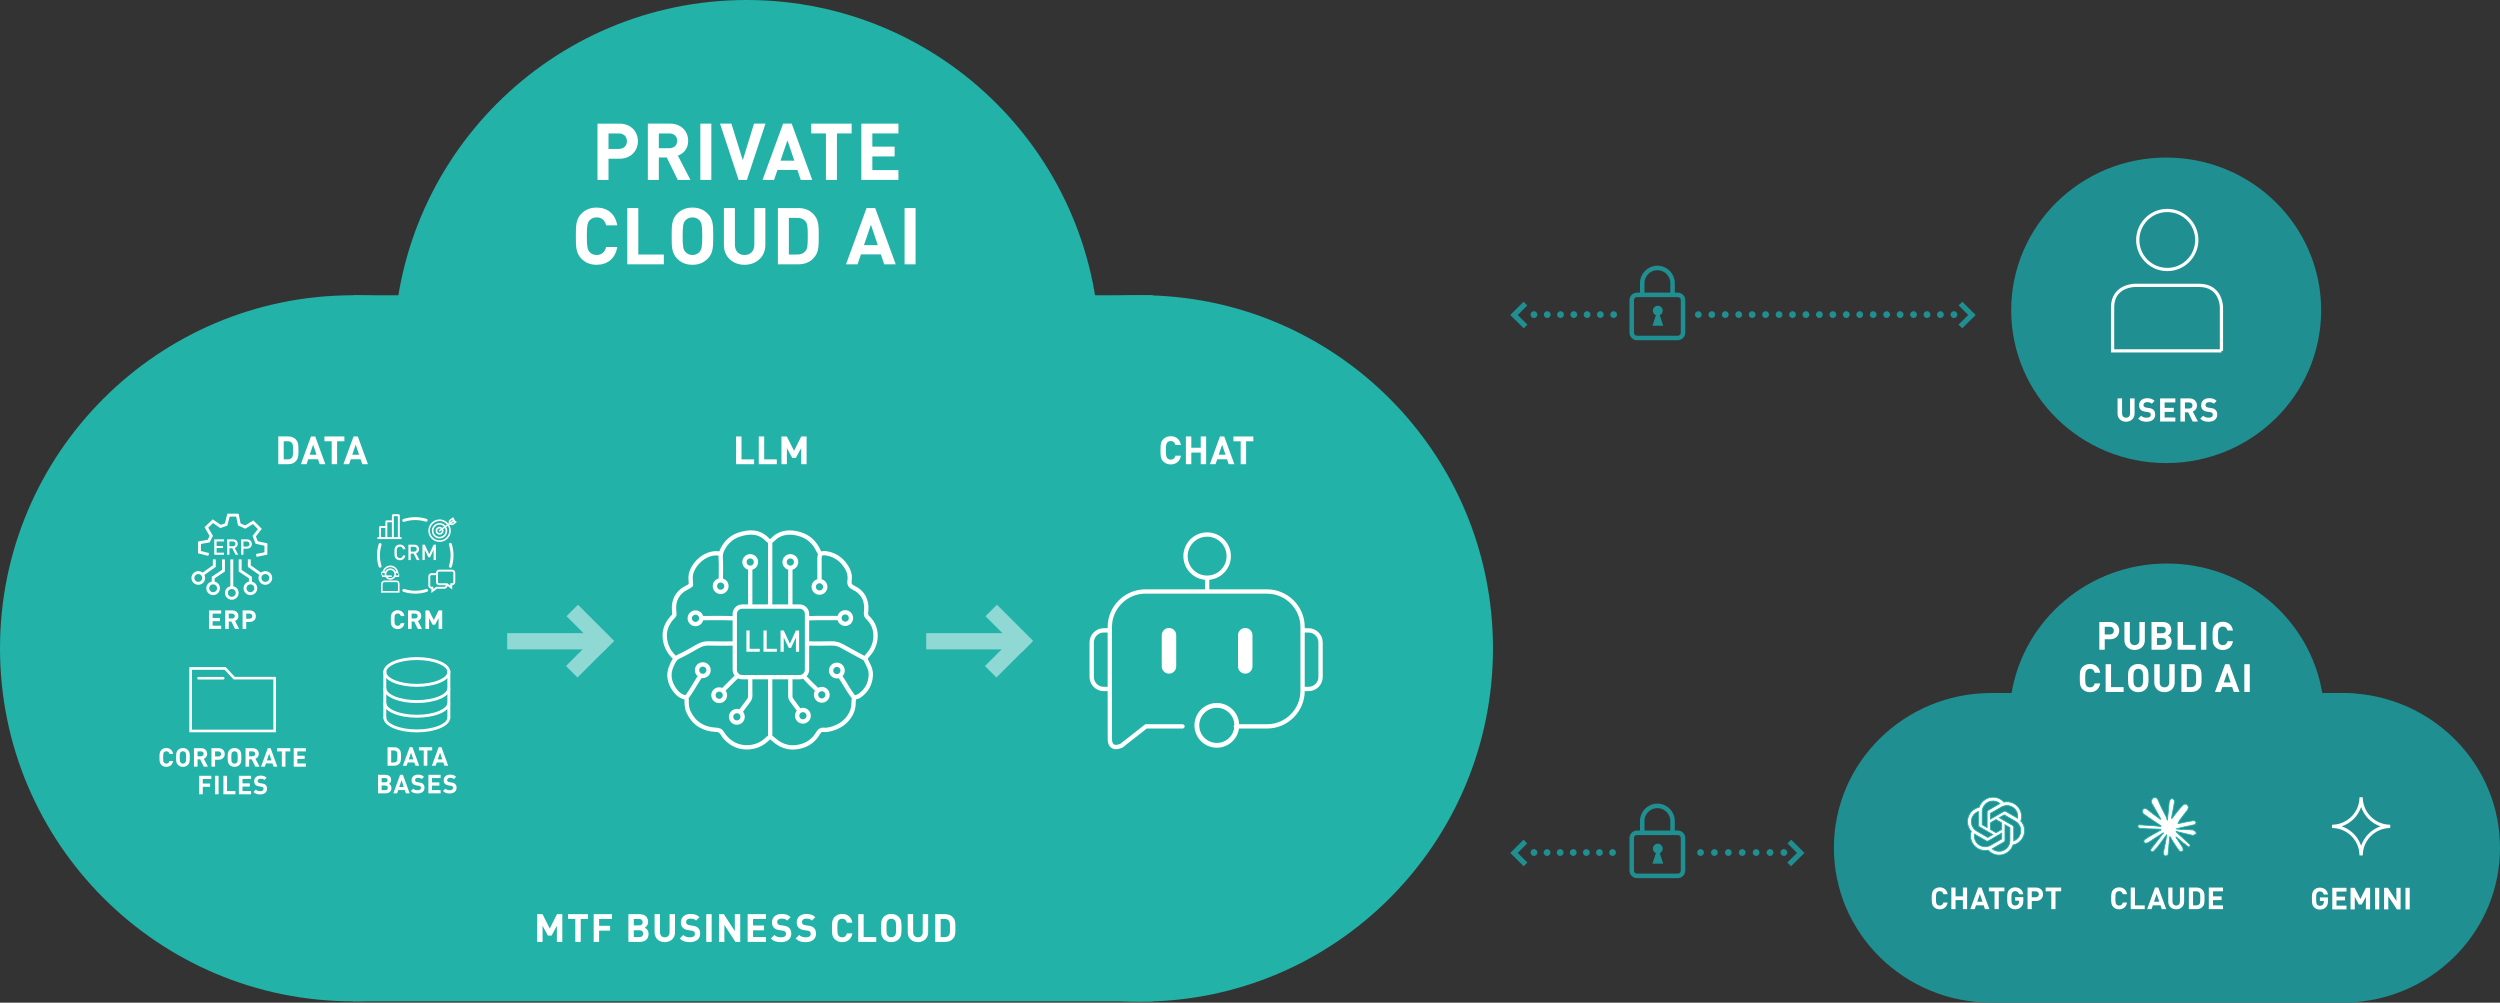 <?xml version="1.0" encoding="UTF-8"?>
<svg id="uuid-1dbe4a36-f71d-4f87-9344-751bdd0999ad" data-name="Ebene 2" xmlns="http://www.w3.org/2000/svg" width="2308.84" height="925.99" xmlns:xlink="http://www.w3.org/1999/xlink" viewBox="0 0 2308.84 925.99">
  <rect x="0" y="0" width="2308.84" height="925.99" fill="#333333" stroke="none"/>
  <defs>
    <clipPath id="uuid-e60bc184-17e0-4a4a-ab3c-59a082395b96">
      <rect width="2308.84" height="925.99" style="fill: none;"/>
    </clipPath>
    <clipPath id="uuid-143c6ed9-617b-4cc1-b570-99a99dc076bd">
      <rect width="2308.84" height="925.99" style="fill: none;"/>
    </clipPath>
    <clipPath id="uuid-745cd147-c6f1-4944-a173-b1daf9406b57">
      <rect width="2308.84" height="925.99" style="fill: none;"/>
    </clipPath>
    <clipPath id="uuid-34846d5f-da76-47f8-bbc2-6f0ada3822b7">
      <rect width="2308.84" height="925.99" style="fill: none;"/>
    </clipPath>
    <clipPath id="uuid-73753234-17ee-44c8-9d58-145c908d47a1">
      <rect width="2308.84" height="925.99" style="fill: none;"/>
    </clipPath>
    <clipPath id="uuid-a3664fb6-0065-47f1-a64e-78cc297b4343">
      <rect width="2308.84" height="925.99" style="fill: none;"/>
    </clipPath>
    <clipPath id="uuid-7b7347de-622d-44fc-891e-692a63a09e9b">
      <rect width="2308.84" height="925.99" style="fill: none;"/>
    </clipPath>
    <clipPath id="uuid-beebece7-3a40-40e9-a985-4b168ebd3b6d">
      <rect width="2308.84" height="925.99" style="fill: none;"/>
    </clipPath>
    <clipPath id="uuid-5fce8949-4e78-49a1-9a5d-6c27aa5ef32c">
      <rect width="2308.84" height="925.99" style="fill: none;"/>
    </clipPath>
    <clipPath id="uuid-a5e9bda6-e57a-41d8-a5af-66e4475284dd">
      <rect width="2308.84" height="925.99" style="fill: none;"/>
    </clipPath>
    <clipPath id="uuid-3f4f28a1-8cc5-4e62-9aa2-8c1f61af5002">
      <rect width="2308.84" height="925.99" style="fill: none;"/>
    </clipPath>
    <clipPath id="uuid-f064a1ef-ae14-4058-8b9c-d42dfddd8468">
      <rect width="2308.84" height="925.99" style="fill: none;"/>
    </clipPath>
    <clipPath id="uuid-b3df8c43-2fa4-4ed4-a554-7c898d7dac86">
      <rect width="2308.84" height="925.99" style="fill: none;"/>
    </clipPath>
  </defs>
  <g id="uuid-62e99d5f-91b2-4ad1-b568-93a9e5e16b2a" data-name="Ebene 1">
    <g style="clip-path: url(#uuid-e60bc184-17e0-4a4a-ab3c-59a082395b96);">
      <path d="M326.03,924.76c180.06,0,326.04-145.97,326.04-326.04s-145.97-326.03-326.04-326.03S0,418.66,0,598.73s145.97,326.04,326.04,326.04" style="fill: #22b2a8;"/>
      <path d="M1053.21,925.05c179.83,0,325.61-146.04,325.61-326.2s-145.78-326.2-325.61-326.2-325.61,146.05-325.61,326.2,145.78,326.2,325.61,326.2" style="fill: #22b2a8;"/>
    </g>
    <rect x="326.04" y="272.69" width="738.64" height="652.07" style="fill: #22b2a8;"/>
    <g style="clip-path: url(#uuid-143c6ed9-617b-4cc1-b570-99a99dc076bd);">
      <path d="M689.62,652.07c180.06,0,326.03-145.97,326.03-326.04S869.69,0,689.62,0s-326.04,145.97-326.04,326.03,145.97,326.04,326.04,326.04" style="fill: #22b2a8;"/>
      <path d="M2000.54,427.67c79.05,0,143.13-63.16,143.13-141.08s-64.08-141.08-143.13-141.08-143.13,63.16-143.13,141.08,64.08,141.08,143.13,141.08" style="fill: #1f8f91;"/>
    </g>
    <g>
      <path d="M1971.36,381.98c0,4.53-3.48,7.5-7.89,7.5s-7.83-2.97-7.83-7.5v-14.04h4.17v13.89c0,2.43,1.41,3.93,3.66,3.93s3.72-1.5,3.72-3.93v-13.89h4.17v14.04Z" style="fill: #fff;"/>
      <path d="M1989.87,370.25l-2.64,2.61c-1.14-1.14-2.43-1.47-4.38-1.47-2.22,0-3.3,1.23-3.3,2.7,0,.57.18,1.11.63,1.53.42.39,1.05.69,1.95.81l2.55.39c1.95.27,3.15.78,4.08,1.68,1.14,1.08,1.65,2.58,1.65,4.5,0,4.14-3.42,6.48-7.92,6.48-3.24,0-5.7-.69-7.8-2.82l2.7-2.7c1.35,1.35,3.18,1.8,5.13,1.8,2.49,0,3.81-.96,3.81-2.67,0-.72-.21-1.32-.66-1.77-.42-.39-.9-.57-1.92-.72l-2.55-.39c-1.8-.27-3.18-.84-4.14-1.77-1.02-.99-1.53-2.4-1.53-4.2,0-3.81,2.82-6.48,7.44-6.48,2.94,0,5.07.72,6.9,2.49Z" style="fill: #fff;"/>
      <path d="M2009.01,371.66h-9.9v5.01h8.46v3.72h-8.46v5.19h9.9v3.72h-14.07v-21.36h14.07v3.72Z" style="fill: #fff;"/>
      <path d="M2022.06,367.94c4.38,0,6.93,2.97,6.93,6.54,0,3-1.83,4.89-3.9,5.61l4.77,9.21h-4.83l-4.17-8.52h-3v8.52h-4.17v-21.36h8.37ZM2017.86,371.66v5.61h3.96c1.83,0,3-1.14,3-2.82s-1.17-2.79-3-2.79h-3.96Z" style="fill: #fff;"/>
      <path d="M2047.17,370.25l-2.64,2.61c-1.14-1.14-2.43-1.47-4.38-1.47-2.22,0-3.3,1.23-3.3,2.7,0,.57.18,1.11.63,1.53.42.39,1.05.69,1.95.81l2.55.39c1.95.27,3.15.78,4.08,1.68,1.14,1.08,1.65,2.58,1.65,4.5,0,4.14-3.42,6.48-7.92,6.48-3.24,0-5.7-.69-7.8-2.82l2.7-2.7c1.35,1.35,3.18,1.8,5.13,1.8,2.49,0,3.81-.96,3.81-2.67,0-.72-.21-1.32-.66-1.77-.42-.39-.9-.57-1.92-.72l-2.55-.39c-1.8-.27-3.18-.84-4.14-1.77-1.02-.99-1.53-2.4-1.53-4.2,0-3.81,2.82-6.48,7.44-6.48,2.94,0,5.07.72,6.9,2.49Z" style="fill: #fff;"/>
    </g>
    <g>
      <path d="M571.97,114.18c10.8,0,17.15,7.37,17.15,16.21s-6.35,16.21-17.15,16.21h-10v19.56h-10.15v-51.97h20.15ZM561.97,123.23v14.31h9.49c4.6,0,7.52-2.92,7.52-7.15s-2.92-7.15-7.52-7.15h-9.49Z" style="fill: #fff;"/>
      <path d="M618.69,114.18c10.66,0,16.86,7.23,16.86,15.91,0,7.3-4.45,11.9-9.49,13.65l11.61,22.41h-11.75l-10.15-20.73h-7.3v20.73h-10.15v-51.97h20.37ZM608.47,123.23v13.65h9.64c4.45,0,7.3-2.77,7.3-6.86s-2.85-6.79-7.3-6.79h-9.64Z" style="fill: #fff;"/>
      <path d="M656.94,166.15h-10.15v-51.97h10.15v51.97Z" style="fill: #fff;"/>
      <path d="M689.79,166.15h-7.66l-17.16-51.97h10.51l10.51,33.8,10.37-33.8h10.58l-17.15,51.97Z" style="fill: #fff;"/>
      <path d="M750.16,166.15h-10.66l-3.07-9.2h-18.4l-3.14,9.2h-10.66l18.98-51.97h7.96l18.98,51.97ZM720.81,148.41h12.78l-6.35-18.83-6.42,18.83Z" style="fill: #fff;"/>
      <path d="M786.51,123.23h-13.58v42.92h-10.15v-42.92h-13.58v-9.05h37.3v9.05Z" style="fill: #fff;"/>
      <path d="M829.73,123.23h-24.09v12.19h20.58v9.05h-20.58v12.63h24.09v9.05h-34.24v-51.97h34.24v9.05Z" style="fill: #fff;"/>
    </g>
    <g>
      <path d="M570.07,208.13h-10.29c-1.02-4.23-3.72-7.37-8.76-7.37-2.77,0-5.04,1.02-6.5,2.7-1.9,2.19-2.56,4.74-2.56,14.67s.66,12.48,2.56,14.67c1.46,1.68,3.72,2.7,6.5,2.7,5.04,0,7.74-3.14,8.76-7.37h10.29c-1.83,10.88-9.34,16.42-19.05,16.42-5.99,0-10.37-1.97-13.94-5.47-5.18-5.18-5.26-11.02-5.26-20.95s.07-15.77,5.26-20.95c3.58-3.5,7.96-5.47,13.94-5.47,9.71,0,17.23,5.55,19.05,16.42Z" style="fill: #fff;"/>
      <path d="M589.49,235.06h23.58v9.05h-33.73v-51.97h10.15v42.92Z" style="fill: #fff;"/>
      <path d="M653.44,197.18c5.18,5.11,5.26,11.02,5.26,20.95s-.07,15.84-5.26,20.95c-3.58,3.5-7.96,5.47-13.94,5.47s-10.37-1.97-13.94-5.47c-5.18-5.18-5.26-11.02-5.26-20.95s.07-15.77,5.26-20.95c3.58-3.5,7.96-5.47,13.94-5.47s10.37,1.97,13.94,5.47ZM633,203.53c-1.97,2.19-2.56,4.67-2.56,14.6s.58,12.34,2.56,14.53c1.46,1.68,3.72,2.85,6.5,2.85s5.04-1.17,6.5-2.85c1.97-2.19,2.55-4.6,2.55-14.53s-.58-12.41-2.55-14.6c-1.46-1.68-3.72-2.77-6.5-2.77s-5.04,1.09-6.5,2.77Z" style="fill: #fff;"/>
      <path d="M706.8,226.3c0,11.02-8.47,18.25-19.2,18.25s-19.05-7.23-19.05-18.25v-34.16h10.15v33.8c0,5.91,3.43,9.56,8.91,9.56s9.05-3.65,9.05-9.56v-33.8h10.15v34.16Z" style="fill: #fff;"/>
      <path d="M737.17,192.14c7.08,0,12.12,2.63,15.69,7.59,3.21,4.45,3.29,9.78,3.29,18.4s-.07,13.94-3.29,18.4c-3.58,4.96-8.61,7.59-15.69,7.59h-18.76v-51.97h18.76ZM728.55,201.19v33.87h7.74c3.43,0,5.91-1.1,7.59-3.21,1.9-2.26,2.12-5.48,2.12-13.72s-.22-11.46-2.12-13.72c-1.68-2.12-4.16-3.21-7.59-3.21h-7.74Z" style="fill: #fff;"/>
      <path d="M827.25,244.12h-10.66l-3.07-9.2h-18.4l-3.14,9.2h-10.66l18.98-51.97h7.96l18.98,51.97ZM797.9,226.38h12.78l-6.35-18.83-6.42,18.83Z" style="fill: #fff;"/>
      <path d="M845.57,244.12h-10.15v-51.97h10.15v51.97Z" style="fill: #fff;"/>
    </g>
    <g>
      <path d="M519.29,869.88h-5v-14.9l-4.89,9.11h-3.38l-4.93-9.11v14.9h-5v-25.63h4.93l6.7,13.28,6.66-13.28h4.93v25.63Z" style="fill: #fff;"/>
      <path d="M543.02,848.72h-6.7v21.17h-5v-21.17h-6.69v-4.46h18.39v4.46Z" style="fill: #fff;"/>
      <path d="M565.16,848.72h-11.88v6.3h10.15v4.46h-10.15v10.4h-5v-25.63h16.88v4.46Z" style="fill: #fff;"/>
      <path d="M590.61,844.26c5.04,0,7.96,2.84,7.96,7.2,0,2.84-1.87,4.64-3.17,5.29,1.58.72,3.56,2.34,3.56,5.76,0,4.79-3.31,7.38-7.88,7.38h-10.73v-25.63h10.26ZM585.35,848.72v5.94h4.93c2.12,0,3.28-1.19,3.28-2.99s-1.15-2.95-3.28-2.95h-4.93ZM585.35,859.12v6.3h5.26c2.23,0,3.35-1.37,3.35-3.17s-1.12-3.13-3.35-3.13h-5.26Z" style="fill: #fff;"/>
      <path d="M623.4,861.1c0,5.44-4.18,9-9.47,9s-9.39-3.56-9.39-9v-16.85h5v16.67c0,2.92,1.69,4.72,4.39,4.72s4.46-1.8,4.46-4.72v-16.67h5v16.85Z" style="fill: #fff;"/>
      <path d="M646.01,847.03l-3.17,3.13c-1.37-1.37-2.92-1.76-5.26-1.76-2.66,0-3.96,1.48-3.96,3.24,0,.68.22,1.33.76,1.84.5.47,1.26.83,2.34.97l3.06.47c2.34.32,3.78.94,4.9,2.02,1.37,1.3,1.98,3.1,1.98,5.4,0,4.97-4.1,7.77-9.5,7.77-3.89,0-6.84-.83-9.36-3.38l3.24-3.24c1.62,1.62,3.82,2.16,6.16,2.16,2.99,0,4.57-1.15,4.57-3.2,0-.86-.25-1.58-.79-2.12-.5-.47-1.08-.68-2.3-.86l-3.06-.47c-2.16-.32-3.82-1.01-4.97-2.12-1.22-1.19-1.84-2.88-1.84-5.04,0-4.57,3.38-7.78,8.93-7.78,3.53,0,6.08.86,8.28,2.99Z" style="fill: #fff;"/>
      <path d="M657.25,869.88h-5v-25.63h5v25.63Z" style="fill: #fff;"/>
      <path d="M683.63,869.88h-4.43l-10.19-15.66v15.66h-5v-25.63h4.46l10.15,15.66v-15.66h5v25.63Z" style="fill: #fff;"/>
      <path d="M707.36,848.72h-11.88v6.01h10.15v4.46h-10.15v6.23h11.88v4.46h-16.88v-25.63h16.88v4.46Z" style="fill: #fff;"/>
      <path d="M730.14,847.03l-3.17,3.13c-1.37-1.37-2.92-1.76-5.26-1.76-2.66,0-3.96,1.48-3.96,3.24,0,.68.22,1.33.76,1.84.5.47,1.26.83,2.34.97l3.06.47c2.34.32,3.78.94,4.9,2.02,1.37,1.3,1.98,3.1,1.98,5.4,0,4.97-4.1,7.77-9.5,7.77-3.89,0-6.84-.83-9.36-3.38l3.24-3.24c1.62,1.62,3.82,2.16,6.16,2.16,2.99,0,4.57-1.15,4.57-3.2,0-.86-.25-1.58-.79-2.12-.5-.47-1.08-.68-2.3-.86l-3.06-.47c-2.16-.32-3.82-1.01-4.97-2.12-1.22-1.19-1.84-2.88-1.84-5.04,0-4.57,3.38-7.78,8.93-7.78,3.53,0,6.08.86,8.28,2.99Z" style="fill: #fff;"/>
      <path d="M753,847.03l-3.17,3.13c-1.37-1.37-2.92-1.76-5.26-1.76-2.66,0-3.96,1.48-3.96,3.24,0,.68.22,1.33.76,1.84.5.47,1.26.83,2.34.97l3.06.47c2.34.32,3.78.94,4.9,2.02,1.37,1.3,1.98,3.1,1.98,5.4,0,4.97-4.1,7.77-9.5,7.77-3.89,0-6.84-.83-9.36-3.38l3.24-3.24c1.62,1.62,3.82,2.16,6.16,2.16,2.99,0,4.57-1.15,4.57-3.2,0-.86-.25-1.58-.79-2.12-.5-.47-1.08-.68-2.3-.86l-3.06-.47c-2.16-.32-3.82-1.01-4.97-2.12-1.22-1.19-1.84-2.88-1.84-5.04,0-4.57,3.38-7.78,8.93-7.78,3.53,0,6.08.86,8.28,2.99Z" style="fill: #fff;"/>
      <path d="M787.2,852.14h-5.08c-.5-2.09-1.84-3.63-4.32-3.63-1.37,0-2.48.5-3.2,1.33-.94,1.08-1.26,2.34-1.26,7.24s.32,6.16,1.26,7.24c.72.83,1.84,1.33,3.2,1.33,2.48,0,3.82-1.55,4.32-3.64h5.08c-.9,5.36-4.61,8.1-9.39,8.1-2.95,0-5.11-.97-6.88-2.7-2.56-2.56-2.59-5.44-2.59-10.33s.04-7.78,2.59-10.33c1.76-1.73,3.92-2.7,6.88-2.7,4.79,0,8.5,2.74,9.39,8.1Z" style="fill: #fff;"/>
      <path d="M797.61,865.42h11.63v4.46h-16.63v-25.63h5v21.17Z" style="fill: #fff;"/>
      <path d="M830.01,846.74c2.56,2.52,2.59,5.44,2.59,10.33s-.04,7.81-2.59,10.33c-1.76,1.73-3.92,2.7-6.88,2.7s-5.11-.97-6.88-2.7c-2.56-2.56-2.59-5.44-2.59-10.33s.04-7.78,2.59-10.33c1.76-1.73,3.92-2.7,6.88-2.7s5.11.97,6.88,2.7ZM819.93,849.87c-.97,1.08-1.26,2.3-1.26,7.2s.29,6.08,1.26,7.16c.72.83,1.84,1.4,3.2,1.4s2.48-.58,3.2-1.4c.97-1.08,1.26-2.27,1.26-7.16s-.29-6.12-1.26-7.2c-.72-.83-1.84-1.37-3.2-1.37s-2.48.54-3.2,1.37Z" style="fill: #fff;"/>
      <path d="M857.19,861.1c0,5.44-4.18,9-9.47,9s-9.39-3.56-9.39-9v-16.85h5v16.67c0,2.92,1.69,4.72,4.39,4.72s4.46-1.8,4.46-4.72v-16.67h5v16.85Z" style="fill: #fff;"/>
      <path d="M872.99,844.26c3.49,0,5.98,1.3,7.74,3.74,1.58,2.2,1.62,4.82,1.62,9.07s-.04,6.88-1.62,9.07c-1.76,2.45-4.25,3.74-7.74,3.74h-9.25v-25.63h9.25ZM868.74,848.72v16.7h3.82c1.69,0,2.92-.54,3.74-1.58.94-1.12,1.04-2.7,1.04-6.77s-.11-5.65-1.04-6.77c-.83-1.04-2.05-1.58-3.74-1.58h-3.82Z" style="fill: #fff;"/>
    </g>
    <g style="clip-path: url(#uuid-745cd147-c6f1-4944-a173-b1daf9406b57);">
      <path d="M2308.84,783.01c0-75.12-58.92-136.7-133.79-142.53v-.09c-2.09-.17-4.1-.29-6-.37h-24.33c-11.36-67.84-71.26-119.59-143.47-119.59s-132.11,51.75-143.47,119.59h-18.7c-80.31,0-145.42,64.01-145.42,142.98s65.11,142.98,145.42,142.98h335.97v-.45c74.87-5.83,133.79-67.41,133.79-142.53" style="fill: #1f8f91;"/>
    </g>
    <g>
      <path d="M1948.73,574.42c5.33,0,8.46,3.64,8.46,7.99s-3.13,7.99-8.46,7.99h-4.93v9.65h-5v-25.63h9.94ZM1943.8,578.89v7.05h4.68c2.27,0,3.71-1.44,3.71-3.53s-1.44-3.53-3.71-3.53h-4.68Z" style="fill: #fff;"/>
      <path d="M1980.84,591.27c0,5.44-4.17,9-9.47,9s-9.39-3.56-9.39-9v-16.85h5v16.67c0,2.92,1.69,4.72,4.39,4.72s4.46-1.8,4.46-4.72v-16.67h5v16.85Z" style="fill: #fff;"/>
      <path d="M1997.26,574.42c5.04,0,7.96,2.84,7.96,7.2,0,2.84-1.87,4.64-3.17,5.29,1.58.72,3.56,2.34,3.56,5.76,0,4.79-3.31,7.38-7.88,7.38h-10.73v-25.63h10.26ZM1992,578.89v5.94h4.93c2.12,0,3.28-1.19,3.28-2.99s-1.15-2.95-3.28-2.95h-4.93ZM1992,589.29v6.3h5.25c2.23,0,3.35-1.37,3.35-3.17s-1.12-3.13-3.35-3.13h-5.25Z" style="fill: #fff;"/>
      <path d="M2016.12,595.59h11.63v4.46h-16.63v-25.63h5v21.17Z" style="fill: #fff;"/>
      <path d="M2037.65,600.05h-5v-25.63h5v25.63Z" style="fill: #fff;"/>
      <path d="M2062.24,582.31h-5.08c-.5-2.09-1.84-3.63-4.32-3.63-1.37,0-2.48.5-3.2,1.33-.94,1.08-1.26,2.34-1.26,7.24s.32,6.16,1.26,7.24c.72.83,1.84,1.33,3.2,1.33,2.48,0,3.82-1.55,4.32-3.64h5.08c-.9,5.36-4.61,8.1-9.39,8.1-2.95,0-5.11-.97-6.88-2.7-2.56-2.56-2.59-5.44-2.59-10.33s.04-7.78,2.59-10.33c1.76-1.73,3.92-2.7,6.88-2.7,4.79,0,8.5,2.74,9.39,8.1Z" style="fill: #fff;"/>
    </g>
    <g>
      <path d="M1939.62,621.29h-5.08c-.5-2.09-1.84-3.63-4.32-3.63-1.37,0-2.48.5-3.2,1.33-.94,1.08-1.26,2.34-1.26,7.24s.32,6.16,1.26,7.24c.72.83,1.84,1.33,3.2,1.33,2.48,0,3.82-1.55,4.32-3.64h5.08c-.9,5.36-4.61,8.1-9.39,8.1-2.95,0-5.11-.97-6.88-2.7-2.56-2.56-2.59-5.44-2.59-10.33s.04-7.78,2.59-10.33c1.76-1.73,3.92-2.7,6.88-2.7,4.79,0,8.5,2.74,9.39,8.1Z" style="fill: #fff;"/>
      <path d="M1949.63,634.58h11.63v4.46h-16.63v-25.63h5v21.17Z" style="fill: #fff;"/>
      <path d="M1981.63,615.89c2.56,2.52,2.59,5.44,2.59,10.33s-.04,7.81-2.59,10.33c-1.76,1.73-3.92,2.7-6.88,2.7s-5.11-.97-6.88-2.7c-2.56-2.56-2.59-5.44-2.59-10.33s.04-7.78,2.59-10.33c1.76-1.73,3.92-2.7,6.88-2.7s5.11.97,6.88,2.7ZM1971.55,619.03c-.97,1.08-1.26,2.3-1.26,7.2s.29,6.08,1.26,7.16c.72.83,1.84,1.4,3.2,1.4s2.48-.58,3.2-1.4c.97-1.08,1.26-2.27,1.26-7.16s-.29-6.12-1.26-7.2c-.72-.83-1.84-1.37-3.2-1.37s-2.48.54-3.2,1.37Z" style="fill: #fff;"/>
      <path d="M2008.42,630.26c0,5.44-4.18,9-9.47,9s-9.39-3.56-9.39-9v-16.85h5v16.67c0,2.92,1.69,4.72,4.39,4.72s4.46-1.8,4.46-4.72v-16.67h5v16.85Z" style="fill: #fff;"/>
      <path d="M2023.86,613.41c3.49,0,5.98,1.3,7.74,3.74,1.58,2.2,1.62,4.82,1.62,9.07s-.04,6.88-1.62,9.07c-1.76,2.45-4.25,3.74-7.74,3.74h-9.25v-25.63h9.25ZM2019.61,617.87v16.7h3.82c1.69,0,2.92-.54,3.74-1.58.94-1.12,1.04-2.7,1.04-6.77s-.11-5.65-1.04-6.77c-.83-1.04-2.05-1.58-3.74-1.58h-3.82Z" style="fill: #fff;"/>
      <path d="M2068.25,639.04h-5.25l-1.51-4.54h-9.07l-1.55,4.54h-5.26l9.36-25.63h3.92l9.36,25.63ZM2053.78,630.29h6.3l-3.13-9.29-3.17,9.29Z" style="fill: #fff;"/>
      <path d="M2077.72,639.04h-5v-25.63h5v25.63Z" style="fill: #fff;"/>
    </g>
    <g style="clip-path: url(#uuid-34846d5f-da76-47f8-bbc2-6f0ada3822b7);">
      <path d="M1864.94,772.17c-1.18,2.03-3.02,3.58-5.21,4.38v-12.65c0-.63-.33-1.21-.87-1.52l-12.47-7.2,4.58-2.64,10.3,5.94c4.8,2.77,6.42,8.88,3.66,13.68l.02.02ZM1846.23,786.22c-2.33,0-4.61-.81-6.41-2.32.07-.04.23-.13.33-.18l10.64-6.13c.54-.31.89-.89.87-1.52v-14.39l4.58,2.64v11.89c0,5.54-4.49,10.02-10.01,10.02v-.02ZM1824.71,777.02h0c-1.18-2.01-1.59-4.4-1.19-6.7.07.05.22.13.31.18l10.64,6.15c.54.31,1.21.31,1.76,0l12.45-7.2v5.29l-10.3,5.93c-4.8,2.75-10.91,1.12-13.68-3.65h.02ZM1821.91,753.81h0c1.18-2.03,3-3.58,5.21-4.4v12.65c0,.63.33,1.19.87,1.52l12.45,7.18-4.6,2.66-10.28-5.94c-4.78-2.77-6.42-8.88-3.66-13.68M1840.6,739.76c2.35,0,4.61.81,6.42,2.32-.07.04-.22.13-.33.18l-10.64,6.13c-.54.31-.87.89-.87,1.52v14.4l-4.58-2.64v-11.91c0-5.54,4.47-10.01,10.01-10.02l-.02.02ZM1838.16,759.94l5.25-3.04,5.25,3.04v6.06l-5.25,3.04-5.25-3.04v-6.06ZM1862.14,748.96c1.16,2.03,1.59,4.4,1.19,6.7-.07-.06-.22-.13-.31-.18l-10.64-6.15c-.54-.31-1.21-.31-1.76,0l-12.47,7.2v-5.28l10.3-5.95c4.79-2.77,10.91-1.12,13.68,3.67M1866.3,758.13c1.21-3.64.8-7.62-1.14-10.93-2.91-5.07-8.78-7.67-14.49-6.46-2.55-2.86-6.21-4.49-10.04-4.47-5.84,0-11.04,3.76-12.85,9.32-3.76.78-7,3.13-8.9,6.46-2.93,5.07-2.26,11.44,1.66,15.78-1.21,3.64-.8,7.62,1.14,10.91,2.91,5.09,8.78,7.69,14.51,6.48,2.53,2.86,6.19,4.51,10.03,4.49,5.84,0,11.04-3.76,12.85-9.32,3.76-.78,7-3.13,8.89-6.46,2.95-5.07,2.28-11.44-1.65-15.78v-.02Z" style="fill: #fff;"/>
      <path d="M1864.94,772.17c-1.18,2.03-3.02,3.58-5.21,4.38v-12.65c0-.63-.33-1.21-.87-1.52l-12.47-7.2,4.58-2.64,10.3,5.94c4.8,2.77,6.42,8.88,3.66,13.68l.02.02ZM1846.23,786.22c-2.33,0-4.61-.81-6.41-2.32.07-.04.23-.13.33-.18l10.64-6.13c.54-.31.89-.89.87-1.52v-14.39l4.58,2.64v11.89c0,5.54-4.49,10.02-10.01,10.02v-.02ZM1824.71,777.02h0c-1.18-2.01-1.59-4.4-1.19-6.7.07.05.22.13.31.18l10.64,6.15c.54.31,1.21.31,1.76,0l12.45-7.2v5.29l-10.3,5.93c-4.8,2.75-10.91,1.12-13.68-3.65h.02ZM1821.91,753.81h0c1.18-2.03,3-3.58,5.21-4.4v12.65c0,.63.33,1.19.87,1.52l12.45,7.18-4.6,2.66-10.28-5.94c-4.78-2.77-6.42-8.88-3.66-13.68ZM1840.6,739.76c2.35,0,4.61.81,6.42,2.32-.07.04-.22.13-.33.18l-10.64,6.13c-.54.31-.87.89-.87,1.52v14.4l-4.58-2.64v-11.91c0-5.54,4.47-10.01,10.01-10.02l-.02.02ZM1838.16,759.94l5.25-3.04,5.25,3.04v6.06l-5.25,3.04-5.25-3.04v-6.06ZM1862.14,748.96c1.16,2.03,1.59,4.4,1.19,6.7-.07-.06-.22-.13-.31-.18l-10.64-6.15c-.54-.31-1.21-.31-1.76,0l-12.47,7.2v-5.28l10.3-5.95c4.79-2.77,10.91-1.12,13.68,3.67ZM1866.3,758.13c1.21-3.64.8-7.62-1.14-10.93-2.91-5.07-8.78-7.67-14.49-6.46-2.55-2.86-6.21-4.49-10.04-4.47-5.84,0-11.04,3.76-12.85,9.32-3.76.78-7,3.13-8.9,6.46-2.93,5.07-2.26,11.44,1.66,15.78-1.21,3.64-.8,7.62,1.14,10.91,2.91,5.09,8.78,7.69,14.51,6.48,2.53,2.86,6.19,4.51,10.03,4.49,5.84,0,11.04-3.76,12.85-9.32,3.76-.78,7-3.13,8.89-6.46,2.95-5.07,2.28-11.44-1.65-15.78v-.02Z" style="fill: none; stroke: #22b2a8; stroke-miterlimit: 10; stroke-width: .75px;"/>
      <path d="M1984.91,772.59l10.63-5.96.18-.52-.18-.29h-.52l-1.78-.11-6.07-.16-5.27-.22-5.1-.27-1.28-.27-1.2-1.59.12-.79,1.08-.73,1.55.13,3.42.23,5.13.35,3.72.22,5.51.57h.88l.12-.35-.3-.22-.23-.22-5.31-3.6-5.74-3.8-3.01-2.19-1.63-1.11-.82-1.04-.35-2.27,1.48-1.63,1.98.13.51.13,2.01,1.55,4.29,3.32,5.6,4.13.82.68.33-.23.04-.16-.37-.62-3.05-5.51-3.25-5.6-1.45-2.32-.38-1.39c-.14-.57-.23-1.05-.23-1.64l1.68-2.28.93-.3,2.24.3.94.82,1.39,3.19,2.26,5.02,3.5,6.82,1.03,2.02.55,1.88.2.57h.35v-.33l.29-3.84.53-4.72.52-6.07.18-1.71.85-2.05,1.68-1.11,1.31.63,1.08,1.55-.15,1-.64,4.17-1.26,6.53-.82,4.38h.48l.55-.55,2.21-2.94,3.72-4.65,1.64-1.85,1.92-2.04,1.23-.97h2.32l1.71,2.54-.77,2.62-2.39,3.03-1.98,2.57-2.84,3.83-1.78,3.06.16.24.42-.04,6.42-1.37,3.47-.63,4.14-.71,1.87.88.2.89-.74,1.82-4.43,1.09-5.2,1.04-7.74,1.83-.09.07.11.13,3.49.33,1.49.08h3.65l6.8.51,1.78,1.17,1.07,1.44-.18,1.09-2.73,1.39-3.69-.88-8.61-2.05-2.95-.74h-.41v.24l2.46,2.41,4.51,4.07,5.65,5.25.29,1.3-.73,1.03-.77-.11-4.96-3.73-1.92-1.68-4.33-3.65h-.29v.38l1,1.46,5.28,7.93.27,2.43-.38.79-1.37.48-1.5-.27-3.09-4.33-3.19-4.88-2.57-4.38-.31.18-1.52,16.34-.71.84-1.64.63-1.37-1.04-.73-1.68.73-3.32.88-4.34.71-3.45.64-4.28.38-1.42-.03-.1-.31.04-3.23,4.43-4.91,6.63-3.88,4.16-.93.37-1.61-.83.15-1.49.9-1.33,5.37-6.84,3.24-4.24,2.09-2.45v-.35h-.14l-14.28,9.27-2.54.33-1.09-1.02.14-1.68.52-.55,4.29-2.95h-.02s0,.03,0,.03Z" style="fill: #fff;"/>
      <path d="M1984.91,772.59l10.63-5.96.18-.52-.18-.29h-.52l-1.78-.11-6.07-.16-5.27-.22-5.1-.27-1.28-.27-1.2-1.59.12-.79,1.08-.73,1.55.13,3.42.23,5.13.35,3.72.22,5.51.57h.88l.12-.35-.3-.22-.23-.22-5.31-3.6-5.74-3.8-3.01-2.19-1.63-1.11-.82-1.04-.35-2.27,1.48-1.63,1.98.13.51.13,2.01,1.55,4.29,3.32,5.6,4.13.82.68.33-.23.04-.16-.37-.62-3.05-5.51-3.25-5.6-1.45-2.32-.38-1.39c-.14-.57-.23-1.05-.23-1.64l1.68-2.28.93-.3,2.24.3.94.82,1.39,3.19,2.26,5.02,3.5,6.82,1.03,2.02.55,1.88.2.57h.35v-.33l.29-3.84.53-4.72.52-6.07.18-1.71.85-2.05,1.68-1.11,1.31.63,1.08,1.55-.15,1-.64,4.17-1.26,6.53-.82,4.38h.48l.55-.55,2.21-2.94,3.72-4.65,1.64-1.85,1.92-2.04,1.23-.97h2.32l1.71,2.54-.77,2.62-2.39,3.03-1.98,2.57-2.84,3.83-1.78,3.06.16.24.42-.04,6.42-1.37,3.47-.63,4.14-.71,1.87.88.2.89-.74,1.82-4.43,1.09-5.2,1.04-7.74,1.83-.09.07.11.13,3.49.33,1.49.08h3.65l6.8.51,1.78,1.17,1.07,1.44-.18,1.09-2.73,1.39-3.69-.88-8.61-2.05-2.95-.74h-.41v.24l2.46,2.41,4.51,4.07,5.65,5.25.29,1.3-.73,1.03-.77-.11-4.96-3.73-1.92-1.68-4.33-3.65h-.29v.38l1,1.46,5.28,7.93.27,2.43-.38.79-1.37.48-1.5-.27-3.09-4.33-3.19-4.88-2.57-4.38-.31.18-1.52,16.34-.71.84-1.64.63-1.37-1.04-.73-1.68.73-3.32.88-4.34.71-3.45.64-4.28.38-1.42-.03-.1-.31.04-3.23,4.43-4.91,6.63-3.88,4.16-.93.37-1.61-.83.15-1.49.9-1.33,5.37-6.84,3.24-4.24,2.09-2.45v-.35h-.14l-14.28,9.27-2.54.33-1.09-1.02.14-1.68.52-.55,4.29-2.95h-.02s0,.03,0,.03Z" style="fill: none; stroke: #22b2a8; stroke-miterlimit: 10; stroke-width: .75px;"/>
      <path d="M2205.98,763.23c-13.64.84-24.52,11.71-25.35,25.35h-.1c-.84-13.64-11.71-24.52-25.35-25.35v-.1c13.64-.84,24.52-11.71,25.35-25.35h.1c.84,13.64,11.71,24.52,25.35,25.35v.1Z" style="fill: none; stroke: #fff; stroke-miterlimit: 10; stroke-width: 3px;"/>
    </g>
    <g>
      <path d="M2150,826.15h-3.92c-.45-1.9-1.6-2.91-3.58-2.91-1.06,0-1.9.42-2.46,1.06-.76.84-.98,1.79-.98,5.6s.22,4.79.98,5.63c.56.64,1.4,1.04,2.46,1.04,1.2,0,2.16-.42,2.77-1.12.64-.73.9-1.62.9-2.66v-.73h-3.67v-3.28h7.53v2.91c0,2.88-.5,4.59-1.9,6.08-1.6,1.65-3.5,2.27-5.63,2.27-2.27,0-3.95-.76-5.32-2.1-1.99-1.99-2.02-4.23-2.02-8.04s.03-6.05,2.02-8.04c1.37-1.34,3.05-2.1,5.32-2.1,4.65,0,7,3.02,7.5,6.38Z" style="fill: #fff;"/>
      <path d="M2167.08,823.4h-9.24v4.68h7.9v3.47h-7.9v4.84h9.24v3.47h-13.13v-19.94h13.13v3.47Z" style="fill: #fff;"/>
      <path d="M2188.87,839.87h-3.89v-11.59l-3.81,7.08h-2.63l-3.84-7.08v11.59h-3.89v-19.94h3.84l5.21,10.33,5.18-10.33h3.84v19.94Z" style="fill: #fff;"/>
      <path d="M2197.29,839.87h-3.89v-19.94h3.89v19.94Z" style="fill: #fff;"/>
      <path d="M2217.03,839.87h-3.44l-7.92-12.18v12.18h-3.89v-19.94h3.47l7.9,12.18v-12.18h3.89v19.94Z" style="fill: #fff;"/>
      <path d="M2225.46,839.87h-3.89v-19.94h3.89v19.94Z" style="fill: #fff;"/>
    </g>
    <g>
      <path d="M1798.71,825.81h-3.95c-.39-1.62-1.43-2.83-3.36-2.83-1.06,0-1.93.39-2.49,1.04-.73.84-.98,1.82-.98,5.63s.25,4.79.98,5.63c.56.64,1.43,1.04,2.49,1.04,1.93,0,2.97-1.2,3.36-2.83h3.95c-.7,4.17-3.58,6.3-7.31,6.3-2.3,0-3.98-.76-5.35-2.1-1.99-1.99-2.02-4.23-2.02-8.04s.03-6.05,2.02-8.04c1.37-1.34,3.05-2.1,5.35-2.1,3.72,0,6.61,2.13,7.31,6.3Z" style="fill: #fff;"/>
      <path d="M1816.69,839.62h-3.89v-8.34h-6.78v8.34h-3.89v-19.94h3.89v8.12h6.78v-8.12h3.89v19.94Z" style="fill: #fff;"/>
      <path d="M1837.27,839.62h-4.09l-1.18-3.53h-7.06l-1.2,3.53h-4.09l7.28-19.94h3.05l7.28,19.94ZM1826.01,832.81h4.9l-2.44-7.22-2.46,7.22Z" style="fill: #fff;"/>
      <path d="M1851.13,823.15h-5.21v16.46h-3.89v-16.46h-5.21v-3.47h14.31v3.47Z" style="fill: #fff;"/>
      <path d="M1868.57,825.9h-3.92c-.45-1.9-1.6-2.91-3.58-2.91-1.06,0-1.9.42-2.46,1.06-.76.84-.98,1.79-.98,5.6s.22,4.79.98,5.63c.56.64,1.4,1.04,2.46,1.04,1.2,0,2.16-.42,2.77-1.12.64-.73.9-1.62.9-2.66v-.73h-3.67v-3.28h7.53v2.91c0,2.88-.5,4.59-1.9,6.08-1.6,1.65-3.5,2.27-5.63,2.27-2.27,0-3.95-.76-5.32-2.1-1.99-1.99-2.02-4.23-2.02-8.04s.03-6.05,2.02-8.04c1.37-1.34,3.05-2.1,5.32-2.1,4.65,0,7,3.02,7.5,6.38Z" style="fill: #fff;"/>
      <path d="M1880.25,819.68c4.14,0,6.58,2.83,6.58,6.22s-2.44,6.22-6.58,6.22h-3.84v7.5h-3.89v-19.94h7.73ZM1876.41,823.15v5.49h3.64c1.76,0,2.88-1.12,2.88-2.74s-1.12-2.74-2.88-2.74h-3.64Z" style="fill: #fff;"/>
      <path d="M1903.54,823.15h-5.21v16.46h-3.89v-16.46h-5.21v-3.47h14.31v3.47Z" style="fill: #fff;"/>
    </g>
    <g>
      <path d="M1964.42,825.81h-3.95c-.39-1.62-1.43-2.83-3.36-2.83-1.06,0-1.93.39-2.49,1.04-.73.84-.98,1.82-.98,5.63s.25,4.79.98,5.63c.56.64,1.43,1.04,2.49,1.04,1.93,0,2.97-1.2,3.36-2.83h3.95c-.7,4.17-3.58,6.3-7.31,6.3-2.3,0-3.98-.76-5.35-2.1-1.99-1.99-2.02-4.23-2.02-8.04s.03-6.05,2.02-8.04c1.37-1.34,3.05-2.1,5.35-2.1,3.72,0,6.61,2.13,7.31,6.3Z" style="fill: #fff;"/>
      <path d="M1971.7,836.15h9.04v3.47h-12.94v-19.94h3.89v16.46Z" style="fill: #fff;"/>
      <path d="M2000.57,839.62h-4.09l-1.18-3.53h-7.06l-1.2,3.53h-4.09l7.28-19.94h3.05l7.28,19.94ZM1989.31,832.81h4.9l-2.44-7.22-2.46,7.22Z" style="fill: #fff;"/>
      <path d="M2017.14,832.78c0,4.23-3.25,7-7.36,7s-7.31-2.77-7.31-7v-13.1h3.89v12.96c0,2.27,1.32,3.67,3.42,3.67s3.47-1.4,3.47-3.67v-12.96h3.89v13.1Z" style="fill: #fff;"/>
      <path d="M2028.68,819.68c2.72,0,4.65,1.01,6.02,2.91,1.23,1.71,1.26,3.75,1.26,7.06s-.03,5.35-1.26,7.06c-1.37,1.9-3.3,2.91-6.02,2.91h-7.2v-19.94h7.2ZM2025.37,823.15v12.99h2.97c1.32,0,2.27-.42,2.91-1.23.73-.87.81-2.1.81-5.26s-.08-4.4-.81-5.26c-.64-.81-1.6-1.23-2.91-1.23h-2.97Z" style="fill: #fff;"/>
      <path d="M2053.04,823.15h-9.24v4.68h7.9v3.47h-7.9v4.84h9.24v3.47h-13.13v-19.94h13.13v3.47Z" style="fill: #fff;"/>
    </g>
    <g style="clip-path: url(#uuid-73753234-17ee-44c8-9d58-145c908d47a1);">
      <path d="M1142.22,669.9c0,10.18-8.26,18.44-18.44,18.44s-18.44-8.25-18.44-18.44,8.25-18.44,18.44-18.44,18.44,8.25,18.44,18.44Z" style="fill: none; stroke: #fff; stroke-miterlimit: 10; stroke-width: 4.45px;"/>
    </g>
    <path d="M1150.02,586.64v28.81M1079.59,586.64v28.81" style="fill: none; stroke: #fff; stroke-linecap: round; stroke-miterlimit: 10; stroke-width: 13.36px;"/>
    <g style="clip-path: url(#uuid-a3664fb6-0065-47f1-a64e-78cc297b4343);">
      <path d="M1114.83,533.56v12.55M1114.83,493.66c-11.02,0-19.95,8.93-19.95,19.94s8.93,19.95,19.95,19.95,19.95-8.93,19.95-19.95-8.93-19.94-19.95-19.94ZM1203.19,636.31h5.29c6.11,0,11.11-5,11.11-11.11v-31.91c0-6.11-5-11.11-11.11-11.11h-5.29M1024.62,582.17h-5.29c-6.11,0-11.11,5-11.11,11.11v31.91c0,6.11,5,11.11,11.11,11.11h5.29M1092.07,670.84h-33.68l-22.8,17.9c-2.28.95-9.88,3.78-10.6-5.32-.05-.62-.05-44.76-.05-45.39v-58.94c0-18.05,14.77-32.81,32.81-32.81h112.42c18.05,0,32.81,14.77,32.81,32.81v58.94c0,18.05-14.77,32.81-32.81,32.81h-28.8" style="fill: none; stroke: #fff; stroke-linecap: round; stroke-miterlimit: 10; stroke-width: 4px;"/>
    </g>
    <g>
      <path d="M1090.63,410.97h-5.08c-.5-2.09-1.84-3.64-4.32-3.64-1.37,0-2.48.5-3.2,1.33-.94,1.08-1.26,2.34-1.26,7.23s.32,6.16,1.26,7.24c.72.83,1.84,1.33,3.2,1.33,2.48,0,3.82-1.55,4.32-3.64h5.08c-.9,5.36-4.61,8.1-9.39,8.1-2.95,0-5.11-.97-6.88-2.7-2.56-2.56-2.59-5.44-2.59-10.33s.04-7.77,2.59-10.33c1.76-1.73,3.92-2.7,6.88-2.7,4.79,0,8.5,2.74,9.39,8.1Z" style="fill: #fff;"/>
      <path d="M1113.92,428.71h-5v-10.73h-8.71v10.73h-5v-25.63h5v10.44h8.71v-10.44h5v25.63Z" style="fill: #fff;"/>
      <path d="M1139.99,428.71h-5.25l-1.51-4.54h-9.07l-1.55,4.54h-5.26l9.36-25.63h3.92l9.36,25.63ZM1125.52,419.97h6.3l-3.13-9.29-3.17,9.29Z" style="fill: #fff;"/>
      <path d="M1157.52,407.55h-6.7v21.17h-5v-21.17h-6.7v-4.46h18.39v4.46Z" style="fill: #fff;"/>
    </g>
    <g>
      <path d="M684.8,424.25h11.63v4.46h-16.63v-25.63h5v21.17Z" style="fill: #fff;"/>
      <path d="M705.76,424.25h11.63v4.46h-16.63v-25.63h5v21.17Z" style="fill: #fff;"/>
      <path d="M744.92,428.71h-5v-14.9l-4.9,9.11h-3.38l-4.93-9.11v14.9h-5v-25.63h4.93l6.7,13.28,6.66-13.28h4.93v25.63Z" style="fill: #fff;"/>
    </g>
    <g style="clip-path: url(#uuid-7b7347de-622d-44fc-891e-692a63a09e9b);">
      <path d="M745.3,618.62v-51.65c0-3.72-3.05-6.77-6.77-6.77h-53.17c-3.72,0-6.77,3.05-6.77,6.77v51.65c0,3.72,3.05,6.77,6.77,6.77h53.17c3.72,0,6.77-3.05,6.77-6.77ZM665.56,535.99c-2.94,0-5.32,2.38-5.32,5.32s2.38,5.32,5.32,5.32,5.32-2.38,5.32-5.32-2.38-5.32-5.32-5.32ZM756.82,536.65c-2.94,0-5.32,2.38-5.32,5.32s2.38,5.32,5.32,5.32,5.32-2.38,5.32-5.32-2.38-5.32-5.32-5.32ZM649.06,613.62c-2.94,0-5.32,2.38-5.32,5.32s2.38,5.32,5.32,5.32,5.32-2.38,5.32-5.32-2.38-5.32-5.32-5.32ZM772.86,613.94c-2.94,0-5.32,2.38-5.32,5.32s2.38,5.32,5.32,5.32,5.32-2.38,5.32-5.32-2.38-5.32-5.32-5.32ZM780.59,565.47c-2.94,0-5.32,2.38-5.32,5.32s2.38,5.32,5.32,5.32,5.32-2.38,5.32-5.32-2.38-5.32-5.32-5.32ZM729.91,513.73c-2.94,0-5.32,2.38-5.32,5.32s2.38,5.32,5.32,5.32,5.32-2.38,5.32-5.32-2.38-5.32-5.32-5.32ZM692.86,513.73c-2.94,0-5.32,2.38-5.32,5.32s2.38,5.32,5.32,5.32,5.32-2.38,5.32-5.32-2.38-5.32-5.32-5.32ZM642.33,565.7c-2.94,0-5.32,2.38-5.32,5.32s2.38,5.32,5.32,5.32,5.32-2.38,5.32-5.32-2.38-5.32-5.32-5.32ZM741.52,655.69c-2.94,0-5.32,2.38-5.32,5.32s2.38,5.32,5.32,5.32,5.32-2.38,5.32-5.32-2.38-5.32-5.32-5.32ZM680.51,656.69c-2.94,0-5.32,2.38-5.32,5.32s2.38,5.32,5.32,5.32,5.32-2.38,5.32-5.32-2.38-5.32-5.32-5.32ZM664.18,636.74c-2.94,0-5.32,2.38-5.32,5.32s2.38,5.32,5.32,5.32,5.32-2.38,5.32-5.32-2.38-5.32-5.32-5.32ZM758.95,636.36c-2.94,0-5.32,2.38-5.32,5.32s2.38,5.32,5.32,5.32,5.32-2.38,5.32-5.32-2.38-5.32-5.32-5.32ZM742.46,624.87c4.03,4.34,8.19,8.55,12.55,12.55M667.55,637.42c.55-.16.83-.65,1.21-1.01,4.09-3.94,7.89-8.18,12.15-11.94M757.64,511.5c-.58,1.43-.84,2.9-.83,4.45.04,5.67.02,11.34.02,17.01v3.04M774.65,570.81c-9.52.11-19.03-.24-28.55.2M677.27,571.02c-9.78-.45-19.57-.08-29.35-.2M683.75,657.26c2.6-3.41,5.11-6.9,7.68-10.33,1.02-1.36,1.51-2.86,1.47-4.65-.12-4.79-.04-9.58-.04-14.37M729.91,627.91c0,4.93.02,9.85-.02,14.78-.01,1.45.38,2.71,1.23,3.85,2.42,3.2,4.62,6.56,7.13,9.68M692.86,525.87v33.2M729.91,525.87v33.2M664.72,511.29c-12.06-2.3-24.18,8.47-26.61,19.01-.74,3.22.04,6.23-.07,9.34M798.94,608.07c2.08-2.71,4.63-5.03,6.29-8.09,5.53-10.14,4.33-22.02-3.91-29.72-2.12-1.98-1.53-4.14-1.34-6.32.91-10.49-3.97-17.46-11.4-20.98-3.22-1.53-4.56-3.09-3.96-6.98.94-6.06-1.77-11.36-5.56-15.94-3.73-4.51-8.59-7.44-14.34-8.72-1.86-.41-3.8-.77-5.65-.17-1.14.37-1.67,0-2.25-.85-.83-1.21-1.35-2.57-2.04-3.84-4.17-7.7-10.72-12.23-19.21-13.96-6.55-1.33-12.86-.83-18.64,2.99-1.32.87-2.3,2.03-3.42,3.07-1.67,1.56-2.99,1.74-4.44.18-7.63-8.22-16.89-8.16-26.52-4.98-6.77,2.24-11.72,6.76-15.13,13.23-1.48,2.81-2.03,5.21-1.83,8.38.43,6.86.13,12.46.13,19.34M788.62,644.3c1.85-.32,3.71-.77,5.25-1.85,6.51-4.56,9.93-10.85,10.35-18.8.31-5.86-2.78-10.51-5.29-15.38-.13-.25-.52-.28-.79-.42-6.72-3.56-13.39-7.24-20.04-10.94-3.18-1.77-6.38-2.82-10.14-2.68-7.21.26-14.44.07-21.66.07M711.28,627.91v52.64M677.07,594.3c-7.49,0-14.99.2-22.47-.08-3.67-.14-6.84.8-9.92,2.52-5.91,3.29-11.71,6.83-17.86,9.63-3.86,1.75-5.09,5.21-6.56,8.42-3.69,8.05-2.1,15.65,2.98,22.63,2.61,3.59,6.05,6.06,10.51,6.9M711.08,559.07c.26-2.02.2-4.05.2-6.07,0-17.61,0-35.23,0-52.84M638.2,540.24c-1.26,1.13-2.74,1.9-4.25,2.64-7.96,3.92-12.44,11.49-11.35,21.25.09.81.07,1.62.17,2.43.13.98-.05,1.79-.92,2.68-5.04,5.13-8.23,11.15-7.94,18.57.28,7.08,3.01,13.12,7.89,18.22.59.62,1.21,1.22,1.82,1.82M775.66,624.26c4.28,6.3,7.78,13.12,12.37,19.22,1.07,1.43.34,2.87.33,4.27,0,3.92-.52,7.8-2.39,11.33-4.14,7.8-10.79,12.29-19.22,14.37-1.92.48-3.9.84-5.86.58-2.53-.32-4.1.89-5.26,2.87-3.22,5.54-7.8,9.61-13.8,11.67-9.97,3.42-19.14,1.72-27.1-5.41-3.41-3.06-3.57-3.15-6.88.02-8.91,8.51-24.37,9.69-34.46,1.24-2.56-2.14-4.79-4.49-6.41-7.35-1.36-2.41-3.22-2.98-5.9-3.1-11.41-.51-20.01-5.71-25.07-16.13-1.37-2.81-1.77-5.95-1.87-9.09-.04-1.28.19-2.59-.22-3.84-.15-.44.01-.74.23-1.01,4.19-5.32,7.26-11.36,10.93-17.01.58-.9,1.16-1.79,1.82-2.63" style="fill: none; stroke: #fff; stroke-linecap: round; stroke-linejoin: round; stroke-width: 4px;"/>
    </g>
    <g>
      <path d="M692.27,599.21h9.36v2.67h-12.3v-19.62h2.95v16.95Z" style="fill: #fff;"/>
      <path d="M708.04,599.21h9.36v2.67h-12.3v-19.62h2.95v16.95Z" style="fill: #fff;"/>
      <path d="M738,601.88h-2.95v-13.12l-4.47,9.56h-2.18l-4.58-9.56v13.12h-2.95v-19.62h2.95l5.67,12.21,5.57-12.21h2.95v19.62Z" style="fill: #fff;"/>
    </g>
    <g style="clip-path: url(#uuid-beebece7-3a40-40e9-a985-4b168ebd3b6d);">
      <ellipse cx="384.95" cy="620.58" rx="29.57" ry="12.37" style="fill: none; stroke: #fff; stroke-width: 2.7px;"/>
      <path d="M355.38,635.56c0,6.83,13.24,12.37,29.57,12.37s29.57-5.54,29.57-12.37" style="fill: none; stroke: #fff; stroke-width: 2.7px;"/>
      <path d="M355.38,649.1c0,6.83,13.24,12.37,29.57,12.37s29.57-5.54,29.57-12.37" style="fill: none; stroke: #fff; stroke-width: 2.7px;"/>
      <path d="M355.38,662.64c0,6.83,13.24,12.37,29.57,12.37s29.57-5.54,29.57-12.37" style="fill: none; stroke: #fff; stroke-width: 2.7px;"/>
    </g>
    <line x1="355.38" y1="619.38" x2="355.38" y2="663.34" style="fill: none; stroke: #fff; stroke-width: 2.7px;"/>
    <line x1="414.53" y1="619.38" x2="414.53" y2="663.34" style="fill: none; stroke: #fff; stroke-width: 2.7px;"/>
    <g>
      <path d="M266.27,403.07c3.49,0,5.98,1.3,7.74,3.74,1.58,2.2,1.62,4.82,1.62,9.07s-.04,6.88-1.62,9.07c-1.76,2.45-4.25,3.74-7.74,3.74h-9.25v-25.63h9.25ZM262.02,407.53v16.7h3.82c1.69,0,2.92-.54,3.74-1.58.94-1.12,1.04-2.7,1.04-6.77s-.11-5.65-1.04-6.77c-.83-1.04-2.05-1.58-3.74-1.58h-3.82Z" style="fill: #fff;"/>
      <path d="M300.5,428.7h-5.26l-1.51-4.54h-9.07l-1.55,4.54h-5.26l9.36-25.63h3.92l9.36,25.63ZM286.03,419.95h6.3l-3.13-9.29-3.17,9.29Z" style="fill: #fff;"/>
      <path d="M318.03,407.53h-6.7v21.17h-5v-21.17h-6.69v-4.46h18.39v4.46Z" style="fill: #fff;"/>
      <path d="M339.81,428.7h-5.26l-1.51-4.54h-9.07l-1.55,4.54h-5.26l9.36-25.63h3.92l9.36,25.63ZM325.34,419.95h6.3l-3.13-9.29-3.17,9.29Z" style="fill: #fff;"/>
    </g>
    <g>
      <path d="M159.87,696.23h-3.38c-.34-1.39-1.22-2.42-2.88-2.42-.91,0-1.66.34-2.14.89-.62.72-.84,1.56-.84,4.82s.22,4.1.84,4.82c.48.55,1.22.89,2.14.89,1.66,0,2.54-1.03,2.88-2.42h3.38c-.6,3.58-3.07,5.4-6.26,5.4-1.97,0-3.41-.65-4.58-1.8-1.7-1.7-1.73-3.62-1.73-6.89s.02-5.18,1.73-6.89c1.18-1.15,2.62-1.8,4.58-1.8,3.19,0,5.66,1.82,6.26,5.4Z" style="fill: #fff;"/>
      <path d="M173.53,692.63c1.7,1.68,1.73,3.62,1.73,6.89s-.02,5.21-1.73,6.89c-1.18,1.15-2.62,1.8-4.58,1.8s-3.41-.65-4.58-1.8c-1.7-1.7-1.73-3.62-1.73-6.89s.02-5.18,1.73-6.89c1.18-1.15,2.62-1.8,4.58-1.8s3.41.65,4.58,1.8ZM166.81,694.72c-.65.72-.84,1.54-.84,4.8s.19,4.06.84,4.78c.48.55,1.22.94,2.14.94s1.66-.38,2.14-.94c.65-.72.84-1.51.84-4.78s-.19-4.08-.84-4.8c-.48-.55-1.22-.91-2.14-.91s-1.66.36-2.14.91Z" style="fill: #fff;"/>
      <path d="M185.82,690.98c3.5,0,5.54,2.38,5.54,5.23,0,2.4-1.46,3.91-3.12,4.49l3.82,7.37h-3.86l-3.34-6.82h-2.4v6.82h-3.34v-17.09h6.7ZM182.46,693.95v4.49h3.17c1.46,0,2.4-.91,2.4-2.26s-.94-2.23-2.4-2.23h-3.17Z" style="fill: #fff;"/>
      <path d="M201.92,690.98c3.55,0,5.64,2.42,5.64,5.33s-2.09,5.33-5.64,5.33h-3.29v6.43h-3.34v-17.09h6.62ZM198.63,693.95v4.7h3.12c1.51,0,2.47-.96,2.47-2.35s-.96-2.35-2.47-2.35h-3.12Z" style="fill: #fff;"/>
      <path d="M221.17,692.63c1.7,1.68,1.73,3.62,1.73,6.89s-.02,5.21-1.73,6.89c-1.18,1.15-2.62,1.8-4.58,1.8s-3.41-.65-4.58-1.8c-1.7-1.7-1.73-3.62-1.73-6.89s.02-5.18,1.73-6.89c1.18-1.15,2.62-1.8,4.58-1.8s3.41.65,4.58,1.8ZM214.45,694.72c-.65.72-.84,1.54-.84,4.8s.19,4.06.84,4.78c.48.55,1.22.94,2.14.94s1.66-.38,2.14-.94c.65-.72.84-1.51.84-4.78s-.19-4.08-.84-4.8c-.48-.55-1.22-.91-2.14-.91s-1.66.36-2.14.91Z" style="fill: #fff;"/>
      <path d="M233.46,690.98c3.5,0,5.54,2.38,5.54,5.23,0,2.4-1.46,3.91-3.12,4.49l3.82,7.37h-3.86l-3.34-6.82h-2.4v6.82h-3.34v-17.09h6.7ZM230.1,693.95v4.49h3.17c1.46,0,2.4-.91,2.4-2.26s-.94-2.23-2.4-2.23h-3.17Z" style="fill: #fff;"/>
      <path d="M256.14,708.07h-3.5l-1.01-3.02h-6.05l-1.03,3.02h-3.5l6.24-17.09h2.62l6.24,17.09ZM246.49,702.23h4.2l-2.09-6.19-2.11,6.19Z" style="fill: #fff;"/>
      <path d="M268.09,693.95h-4.46v14.11h-3.34v-14.11h-4.46v-2.98h12.26v2.98Z" style="fill: #fff;"/>
      <path d="M282.51,693.95h-7.92v4.01h6.77v2.98h-6.77v4.15h7.92v2.98h-11.26v-17.09h11.26v2.98Z" style="fill: #fff;"/>
    </g>
    <g>
      <path d="M195.18,719.44h-7.92v4.2h6.77v2.98h-6.77v6.94h-3.34v-17.09h11.26v2.98Z" style="fill: #fff;"/>
      <path d="M201.87,733.55h-3.34v-17.09h3.34v17.09Z" style="fill: #fff;"/>
      <path d="M209.67,730.58h7.75v2.98h-11.09v-17.09h3.34v14.11Z" style="fill: #fff;"/>
      <path d="M231.87,719.44h-7.92v4.01h6.77v2.98h-6.77v4.15h7.92v2.98h-11.26v-17.09h11.26v2.98Z" style="fill: #fff;"/>
      <path d="M246.2,718.31l-2.11,2.09c-.91-.91-1.94-1.18-3.5-1.18-1.78,0-2.64.98-2.64,2.16,0,.46.14.89.5,1.22.34.31.84.55,1.56.65l2.04.31c1.56.22,2.52.62,3.26,1.34.91.86,1.32,2.06,1.32,3.6,0,3.31-2.74,5.18-6.34,5.18-2.59,0-4.56-.55-6.24-2.26l2.16-2.16c1.08,1.08,2.54,1.44,4.1,1.44,1.99,0,3.05-.77,3.05-2.14,0-.58-.17-1.06-.53-1.42-.34-.31-.72-.46-1.54-.58l-2.04-.31c-1.44-.22-2.54-.67-3.31-1.42-.82-.79-1.22-1.92-1.22-3.36,0-3.05,2.26-5.18,5.95-5.18,2.35,0,4.06.58,5.52,1.99Z" style="fill: #fff;"/>
    </g>
    <g>
      <path d="M364.09,690.09c2.33,0,3.98.86,5.16,2.5,1.06,1.46,1.08,3.22,1.08,6.05s-.02,4.58-1.08,6.05c-1.18,1.63-2.83,2.5-5.16,2.5h-6.17v-17.09h6.17ZM361.26,693.06v11.14h2.54c1.13,0,1.94-.36,2.5-1.06.62-.74.7-1.8.7-4.51s-.07-3.77-.7-4.51c-.55-.7-1.37-1.06-2.5-1.06h-2.54Z" style="fill: #fff;"/>
      <path d="M387.15,707.18h-3.5l-1.01-3.02h-6.05l-1.03,3.02h-3.5l6.24-17.09h2.62l6.24,17.09ZM377.51,701.35h4.2l-2.09-6.19-2.11,6.19Z" style="fill: #fff;"/>
      <path d="M399.13,693.06h-4.46v14.11h-3.34v-14.11h-4.46v-2.98h12.26v2.98Z" style="fill: #fff;"/>
      <path d="M413.94,707.18h-3.5l-1.01-3.02h-6.05l-1.03,3.02h-3.5l6.24-17.09h2.62l6.24,17.09ZM404.29,701.35h4.2l-2.09-6.19-2.11,6.19Z" style="fill: #fff;"/>
    </g>
    <g>
      <path d="M355.95,715.58c3.36,0,5.3,1.9,5.3,4.8,0,1.9-1.25,3.1-2.11,3.53,1.06.48,2.38,1.56,2.38,3.84,0,3.19-2.21,4.92-5.26,4.92h-7.15v-17.09h6.84ZM352.45,718.55v3.96h3.29c1.42,0,2.18-.79,2.18-1.99s-.77-1.97-2.18-1.97h-3.29ZM352.45,725.49v4.2h3.5c1.49,0,2.23-.91,2.23-2.11s-.74-2.09-2.23-2.09h-3.5Z" style="fill: #fff;"/>
      <path d="M378.35,732.67h-3.5l-1.01-3.02h-6.05l-1.03,3.02h-3.5l6.24-17.09h2.62l6.24,17.09ZM368.7,726.83h4.2l-2.09-6.19-2.11,6.19Z" style="fill: #fff;"/>
      <path d="M391.59,717.42l-2.11,2.09c-.91-.91-1.94-1.18-3.5-1.18-1.78,0-2.64.98-2.64,2.16,0,.46.14.89.5,1.22.34.31.84.55,1.56.65l2.04.31c1.56.22,2.52.62,3.26,1.34.91.86,1.32,2.06,1.32,3.6,0,3.31-2.74,5.18-6.34,5.18-2.59,0-4.56-.55-6.24-2.26l2.16-2.16c1.08,1.08,2.54,1.44,4.1,1.44,1.99,0,3.05-.77,3.05-2.14,0-.58-.17-1.06-.53-1.42-.34-.31-.72-.46-1.54-.58l-2.04-.31c-1.44-.22-2.54-.67-3.31-1.42-.82-.79-1.22-1.92-1.22-3.36,0-3.05,2.26-5.18,5.95-5.18,2.35,0,4.06.58,5.52,1.99Z" style="fill: #fff;"/>
      <path d="M406.91,718.55h-7.92v4.01h6.77v2.98h-6.77v4.15h7.92v2.98h-11.26v-17.09h11.26v2.98Z" style="fill: #fff;"/>
      <path d="M421.23,717.42l-2.11,2.09c-.91-.91-1.94-1.18-3.5-1.18-1.78,0-2.64.98-2.64,2.16,0,.46.14.89.5,1.22.34.31.84.55,1.56.65l2.04.31c1.56.22,2.52.62,3.26,1.34.91.86,1.32,2.06,1.32,3.6,0,3.31-2.74,5.18-6.34,5.18-2.59,0-4.56-.55-6.24-2.26l2.16-2.16c1.08,1.08,2.54,1.44,4.1,1.44,1.99,0,3.05-.77,3.05-2.14,0-.58-.17-1.06-.53-1.42-.34-.31-.72-.46-1.54-.58l-2.04-.31c-1.44-.22-2.54-.67-3.31-1.42-.82-.79-1.22-1.92-1.22-3.36,0-3.05,2.26-5.18,5.95-5.18,2.35,0,4.06.58,5.52,1.99Z" style="fill: #fff;"/>
    </g>
    <g>
      <path d="M206.89,500.04h-6.87v4.16h5.86v1.94h-5.86v4.26h6.87v1.94h-9.01v-14.24h9.01v1.94Z" style="fill: #fff;"/>
      <path d="M215.19,498.1c2.67,0,4.38,1.74,4.38,4.16,0,2.04-1.23,3.34-2.81,3.78l3.25,6.3h-2.5l-2.97-6h-2.67v6h-2.14v-14.24h5.47ZM211.86,500.04v4.46h3.17c1.43,0,2.4-.82,2.4-2.22s-.97-2.24-2.4-2.24h-3.17Z" style="fill: #fff;"/>
      <path d="M228.04,498.1c2.75,0,4.52,1.84,4.52,4.32s-1.76,4.3-4.52,4.3h-3.21v5.62h-2.14v-14.24h5.35ZM224.83,500.04v4.74h3.09c1.51,0,2.5-.86,2.5-2.36s-.99-2.38-2.5-2.38h-3.09Z" style="fill: #fff;"/>
    </g>
    <g style="clip-path: url(#uuid-5fce8949-4e78-49a1-9a5d-6c27aa5ef32c);">
      <path d="M372.88,480.64c3.34-1.1,6.91-1.69,10.62-1.69,3.5,0,6.87.53,10.05,1.51M415.92,502.72c1.01,3.22,1.56,6.65,1.56,10.21s-.53,6.89-1.52,10.08M394.02,545.25c-3.31,1.08-6.85,1.66-10.53,1.66s-7.24-.59-10.57-1.68M351.01,522.93c-.97-3.16-1.49-6.52-1.49-10s.52-6.84,1.49-10" style="fill: none; stroke: #fff; stroke-linecap: round; stroke-width: 2.7px;"/>
      <path d="M360.5,534.65c2.47,0,4.48-2.01,4.48-4.48s-2.01-4.48-4.48-4.48-4.48,2.01-4.48,4.48,2.01,4.48,4.48,4.48ZM355.99,528.53h-3.17c-.09,0-.13,3.61,0,3.61h8.5M364.34,532.15h3.57c.13,0,.09-3.61,0-3.61h-3.18M367.02,528.33c-.66-3.04-3.32-5.31-6.5-5.31s-5.97,2.39-6.55,5.55M352.6,539.89c0-1.88.98-3.05,2.57-3.05h10.66c1.76,0,2.44.77,2.44,2.76v6.98h-15.67v-6.69Z" style="fill: none; stroke: #fff; stroke-linecap: round; stroke-miterlimit: 10; stroke-width: 1.5px;"/>
      <path d="M405.97,490.14l13.44-9.6M405.97,490.14l13.44-9.6M418.75,481.05s1.84.8,2.05.87c.21.07.19.13.19.13,0,0-2.83,2.08-3.12,2.22-.28.14-.49.07-.49.07l-2.1-.72M418.74,480.99s-.16-2-.16-2.22-.06-.22-.06-.22c0,0-2.89,2-3.11,2.22-.22.22-.22.44-.22.44v2.22M414.51,485.63c.7,1.34,1.09,2.85,1.09,4.47,0,5.33-4.32,9.65-9.65,9.65s-9.65-4.32-9.65-9.65,4.32-9.65,9.65-9.65c2.71,0,5.16,1.12,6.92,2.92M411.76,487.62c.34.78.53,1.64.53,2.54,0,3.52-2.85,6.37-6.37,6.37s-6.37-2.85-6.37-6.37,2.85-6.37,6.37-6.37c1.63,0,3.11.61,4.24,1.61M407.24,487.52c-.39-.19-.82-.29-1.28-.29-1.61,0-2.92,1.31-2.92,2.92s1.31,2.92,2.92,2.92,2.92-1.31,2.92-2.92c0-.16-.01-.32-.04-.47" style="fill: none; stroke: #fff; stroke-linecap: round; stroke-width: 1.5px;"/>
      <path d="M355.23,486.66c-1.25.01-4.04-.02-4.04-.02-.11,0-.2.1-.2.23v9.86M361.14,481.45c-1.25.02-4.14-.02-4.14-.02-.11,0-.2.1-.2.23v15.21M368.34,496.85v-20.87c0-.13-.09-.23-.21-.23h-5.12c-.11,0-.2.1-.2.23v20.8M349.22,496.95h20.9" style="fill: none; stroke: #fff; stroke-linecap: round; stroke-linejoin: round; stroke-width: 1.8px;"/>
      <path d="M417.55,527h-11.96c-1.11,0-2.03.91-2.03,2.03v8.51c0,1.11.91,2.03,2.03,2.03h7.21l3.93,3.04v-3.04h.81c1.12,0,2.03-.91,2.03-2.03v-8.51c0-1.12-.91-2.03-2.03-2.03ZM403.16,530.24h-4.66c-1.11,0-2.03.91-2.03,2.03v8.51c0,1.11.91,2.03,2.03,2.03h.81v3.04l3.93-3.04h7.21c1.11,0,2.03-.91,2.03-2.03v-.81" style="fill: none; stroke: #fff; stroke-linecap: round; stroke-miterlimit: 10; stroke-width: 1.8px;"/>
    </g>
    <path d="M183.36,626.38h22.77M207.94,617.34l8.4,8.96h37.36v48.76h-77.64v-57.72h31.88Z" style="fill: none; stroke: #fff; stroke-linecap: round; stroke-miterlimit: 10; stroke-width: 2.43px;"/>
    <g>
      <path d="M204.27,566.71h-7.92v4.01h6.77v2.98h-6.77v4.15h7.92v2.98h-11.26v-17.09h11.26v2.98Z" style="fill: #fff;"/>
      <path d="M214.63,563.74c3.5,0,5.54,2.38,5.54,5.23,0,2.4-1.46,3.91-3.12,4.49l3.82,7.37h-3.86l-3.34-6.82h-2.4v6.82h-3.34v-17.09h6.7ZM211.27,566.71v4.49h3.17c1.46,0,2.4-.91,2.4-2.26s-.94-2.23-2.4-2.23h-3.17Z" style="fill: #fff;"/>
      <path d="M230.67,563.74c3.55,0,5.64,2.42,5.64,5.33s-2.09,5.33-5.64,5.33h-3.29v6.43h-3.34v-17.09h6.62ZM227.38,566.71v4.7h3.12c1.51,0,2.47-.96,2.47-2.35s-.96-2.35-2.47-2.35h-3.12Z" style="fill: #fff;"/>
    </g>
    <g>
      <path d="M373.51,568.99h-3.38c-.34-1.39-1.22-2.42-2.88-2.42-.91,0-1.66.34-2.14.89-.62.72-.84,1.56-.84,4.82s.22,4.1.84,4.82c.48.55,1.22.89,2.14.89,1.66,0,2.54-1.03,2.88-2.42h3.38c-.6,3.58-3.07,5.4-6.26,5.4-1.97,0-3.41-.65-4.58-1.8-1.7-1.7-1.73-3.62-1.73-6.89s.02-5.18,1.73-6.89c1.18-1.15,2.62-1.8,4.58-1.8,3.19,0,5.66,1.82,6.26,5.4Z" style="fill: #fff;"/>
      <path d="M383.5,563.74c3.5,0,5.54,2.38,5.54,5.23,0,2.4-1.46,3.91-3.12,4.49l3.82,7.37h-3.86l-3.34-6.82h-2.4v6.82h-3.34v-17.09h6.7ZM380.14,566.71v4.49h3.17c1.46,0,2.4-.91,2.4-2.26s-.94-2.23-2.4-2.23h-3.17Z" style="fill: #fff;"/>
      <path d="M408.39,580.83h-3.34v-9.94l-3.26,6.07h-2.26l-3.29-6.07v9.94h-3.34v-17.09h3.29l4.46,8.86,4.44-8.86h3.29v17.09Z" style="fill: #fff;"/>
    </g>
    <g>
      <path d="M374.37,507.28h-2.18c-.32-1.46-1.29-2.44-2.85-2.44-.85,0-1.56.3-2.08.86-.71.76-.85,1.62-.85,4.44s.14,3.68.85,4.44c.51.56,1.23.86,2.08.86,1.56,0,2.54-.98,2.85-2.44h2.18c-.5,2.82-2.46,4.38-5.03,4.38-1.54,0-2.73-.52-3.64-1.44-1.37-1.4-1.43-2.82-1.43-5.8s.06-4.4,1.43-5.8c.91-.92,2.1-1.44,3.64-1.44,2.59,0,4.54,1.56,5.03,4.38Z" style="fill: #fff;"/>
      <path d="M382.64,503.02c2.67,0,4.38,1.74,4.38,4.16,0,2.04-1.23,3.34-2.81,3.78l3.25,6.3h-2.5l-2.97-6h-2.67v6h-2.14v-14.24h5.47ZM379.31,504.96v4.46h3.17c1.43,0,2.4-.82,2.4-2.22s-.97-2.24-2.4-2.24h-3.17Z" style="fill: #fff;"/>
      <path d="M402.58,517.26h-2.14v-9.52l-3.25,6.94h-1.58l-3.33-6.94v9.52h-2.14v-14.24h2.14l4.12,8.86,4.04-8.86h2.14v14.24Z" style="fill: #fff;"/>
    </g>
    <g style="clip-path: url(#uuid-a5e9bda6-e57a-41d8-a5af-66e4475284dd);">
      <path d="M250.02,533.76c0,2.75-2.23,4.97-4.97,4.97s-4.97-2.23-4.97-4.97,2.23-4.97,4.97-4.97,4.97,2.23,4.97,4.97ZM188.09,533.76c0,2.75-2.23,4.97-4.97,4.97s-4.97-2.23-4.97-4.97,2.23-4.97,4.97-4.97,4.97,2.23,4.97,4.97ZM236.22,543.29c0,2.75-2.23,4.97-4.97,4.97s-4.97-2.23-4.97-4.97,2.23-4.97,4.97-4.97,4.97,2.23,4.97,4.97ZM219.05,547.57c0,2.75-2.23,4.97-4.97,4.97s-4.97-2.23-4.97-4.97,2.23-4.97,4.97-4.97,4.97,2.23,4.97,4.97ZM201.8,543.29c0,2.75-2.23,4.97-4.97,4.97s-4.97-2.23-4.97-4.97,2.23-4.97,4.97-4.97,4.97,2.23,4.97,4.97ZM221.8,516.65v10.42l9.45,6.31v4.95M230.25,516.65v6.17l10.84,7.67M214.08,516.65v25.95M206.36,516.65v10.42l-9.45,6.31v4.95M197.91,516.65v6.17l-10.84,7.67M236.7,512.98l8.83-1.84.06-8.22-8.59-1.93-2.21-5.85,5.18-6.64-6.19-6.18-7.34,4.45-5.45-2.45-1.73-8.54-8.22-.07-2.22,8.7-5.18,1.79-7.02-4.86-6,5.78,4.47,7.84-2.38,4.75-8.45,1.52-.04,8.71,8.5,2.13" style="fill: none; stroke: #fff; stroke-width: 2.7px;"/>
    </g>
    <rect x="468.42" y="584.73" width="86.25" height="15" style="fill: #90d8d3;"/>
    <rect x="537.66" y="556.87" width="15" height="47.2" transform="translate(-250.78 555.5) rotate(-45)" style="fill: #90d8d3;"/>
    <rect x="521.08" y="596.22" width="47.2" height="15" transform="translate(-267.36 561.97) rotate(-45)" style="fill: #90d8d3;"/>
    <rect x="855.37" y="584.73" width="86.25" height="15" style="fill: #90d8d3;"/>
    <rect x="924.61" y="556.87" width="15" height="47.2" transform="translate(-137.45 829.12) rotate(-45)" style="fill: #90d8d3;"/>
    <rect x="908.03" y="596.22" width="47.2" height="15" transform="translate(-154.03 835.59) rotate(-45)" style="fill: #90d8d3;"/>
    <g style="clip-path: url(#uuid-3f4f28a1-8cc5-4e62-9aa2-8c1f61af5002);">
      <path d="M2001.55,248.9c15.05,0,27.26-12.2,27.26-27.26s-12.2-27.26-27.26-27.26-27.26,12.21-27.26,27.26,12.2,27.26,27.26,27.26Z" style="fill: none; stroke: #fff; stroke-width: 3px;"/>
      <path d="M2051.59,324.04v-40.26s0-20.23-20.59-20.23h-59.36s-20.59,0-20.59,20.23v40.26h100.55Z" style="fill: none; stroke: #fff; stroke-width: 3px;"/>
    </g>
    <line x1="1477.15" y1="787.33" x2="1422.72" y2="787.33" style="fill: none; stroke: #1f8f91; stroke-dasharray: 0 12.1; stroke-linecap: round; stroke-linejoin: round; stroke-width: 6.24px;"/>
    <path d="M1416.67,787.33h0M1489.25,787.33h0" style="fill: none; stroke: #1f8f91; stroke-linecap: round; stroke-linejoin: round; stroke-width: 6.24px;"/>
    <polygon points="1401.7 787.68 1410.5 778.89 1407.06 775.45 1394.8 787.72 1398.23 791.15 1398.27 791.12 1407.19 800.04 1410.62 796.61 1401.7 787.68" style="fill: #1f8f91;"/>
    <line x1="1583.33" y1="787.33" x2="1641.09" y2="787.33" style="fill: none; stroke: #1f8f91; stroke-dasharray: 0 12.84; stroke-linecap: round; stroke-linejoin: round; stroke-width: 6.24px;"/>
    <path d="M1647.51,787.33h0M1570.49,787.33h0" style="fill: none; stroke: #1f8f91; stroke-linecap: round; stroke-linejoin: round; stroke-width: 6.24px;"/>
    <polygon points="1659.59 787.68 1650.8 778.89 1654.23 775.45 1666.49 787.72 1663.06 791.15 1663.03 791.12 1654.1 800.04 1650.67 796.61 1659.59 787.68" style="fill: #1f8f91;"/>
    <g style="clip-path: url(#uuid-f064a1ef-ae14-4058-8b9c-d42dfddd8468);">
      <path d="M1535.59,783.69c0-2.22-1.59-4.07-3.7-4.47-.28-.07-.57-.11-.87-.11-.38,0-.75.06-1.09.17-1.98.49-3.45,2.28-3.45,4.41,0,1.89,1.15,3.5,2.79,4.19l-2.32,7.14-.88,2.61h10.03l-.92-2.58-2.33-7.18c1.61-.7,2.74-2.3,2.74-4.17" style="fill: #1f8f91;"/>
      <path d="M1544.67,767.97v-9.77c0-7.7-6.27-13.95-14-13.95s-14,6.25-14,13.95v9.77M1549.45,769.12c2.69,0,4.88,2.18,4.88,4.88v30.02c0,2.69-2.19,4.88-4.88,4.88h-37.62c-2.69,0-4.88-2.18-4.88-4.88v-30.02c0-2.69,2.18-4.88,4.88-4.88h37.62Z" style="fill: none; stroke: #1f8f91; stroke-linecap: round; stroke-width: 4.16px;"/>
    </g>
    <line x1="1477.98" y1="290.54" x2="1422.8" y2="290.54" style="fill: none; stroke: #1f8f91; stroke-dasharray: 0 12.26; stroke-linecap: round; stroke-linejoin: round; stroke-width: 6.24px;"/>
    <path d="M1416.67,290.54h0M1490.25,290.54h0" style="fill: none; stroke: #1f8f91; stroke-linecap: round; stroke-linejoin: round; stroke-width: 6.24px;"/>
    <polygon points="1401.7 290.9 1410.5 282.1 1407.06 278.67 1394.8 290.93 1398.23 294.37 1398.27 294.33 1407.19 303.25 1410.62 299.82 1401.7 290.9" style="fill: #1f8f91;"/>
    <line x1="1580.92" y1="290.54" x2="1798.34" y2="290.54" style="fill: none; stroke: #1f8f91; stroke-dasharray: 0 12.42; stroke-linecap: round; stroke-linejoin: round; stroke-width: 6.24px;"/>
    <path d="M1804.55,290.54h0M1568.49,290.54h0" style="fill: none; stroke: #1f8f91; stroke-linecap: round; stroke-linejoin: round; stroke-width: 6.24px;"/>
    <polygon points="1817.69 290.9 1808.9 282.1 1812.33 278.67 1824.59 290.93 1821.16 294.37 1821.12 294.33 1812.2 303.25 1808.77 299.82 1817.69 290.9" style="fill: #1f8f91;"/>
    <g style="clip-path: url(#uuid-b3df8c43-2fa4-4ed4-a554-7c898d7dac86);">
      <path d="M1535.59,286.9c0-2.22-1.59-4.07-3.7-4.47-.28-.07-.57-.11-.87-.11-.38,0-.75.06-1.09.17-1.98.49-3.45,2.28-3.45,4.41,0,1.89,1.15,3.5,2.79,4.19l-2.32,7.14-.88,2.61h10.03l-.92-2.58-2.33-7.18c1.61-.7,2.74-2.3,2.74-4.17" style="fill: #1f8f91;"/>
      <path d="M1544.67,271.19v-9.77c0-7.7-6.27-13.95-14-13.95s-14,6.25-14,13.95v9.77M1549.45,272.34c2.69,0,4.88,2.18,4.88,4.88v30.02c0,2.69-2.19,4.88-4.88,4.88h-37.62c-2.69,0-4.88-2.18-4.88-4.88v-30.02c0-2.69,2.18-4.88,4.88-4.88h37.62Z" style="fill: none; stroke: #1f8f91; stroke-linecap: round; stroke-width: 4.16px;"/>
    </g>
  </g>
</svg>